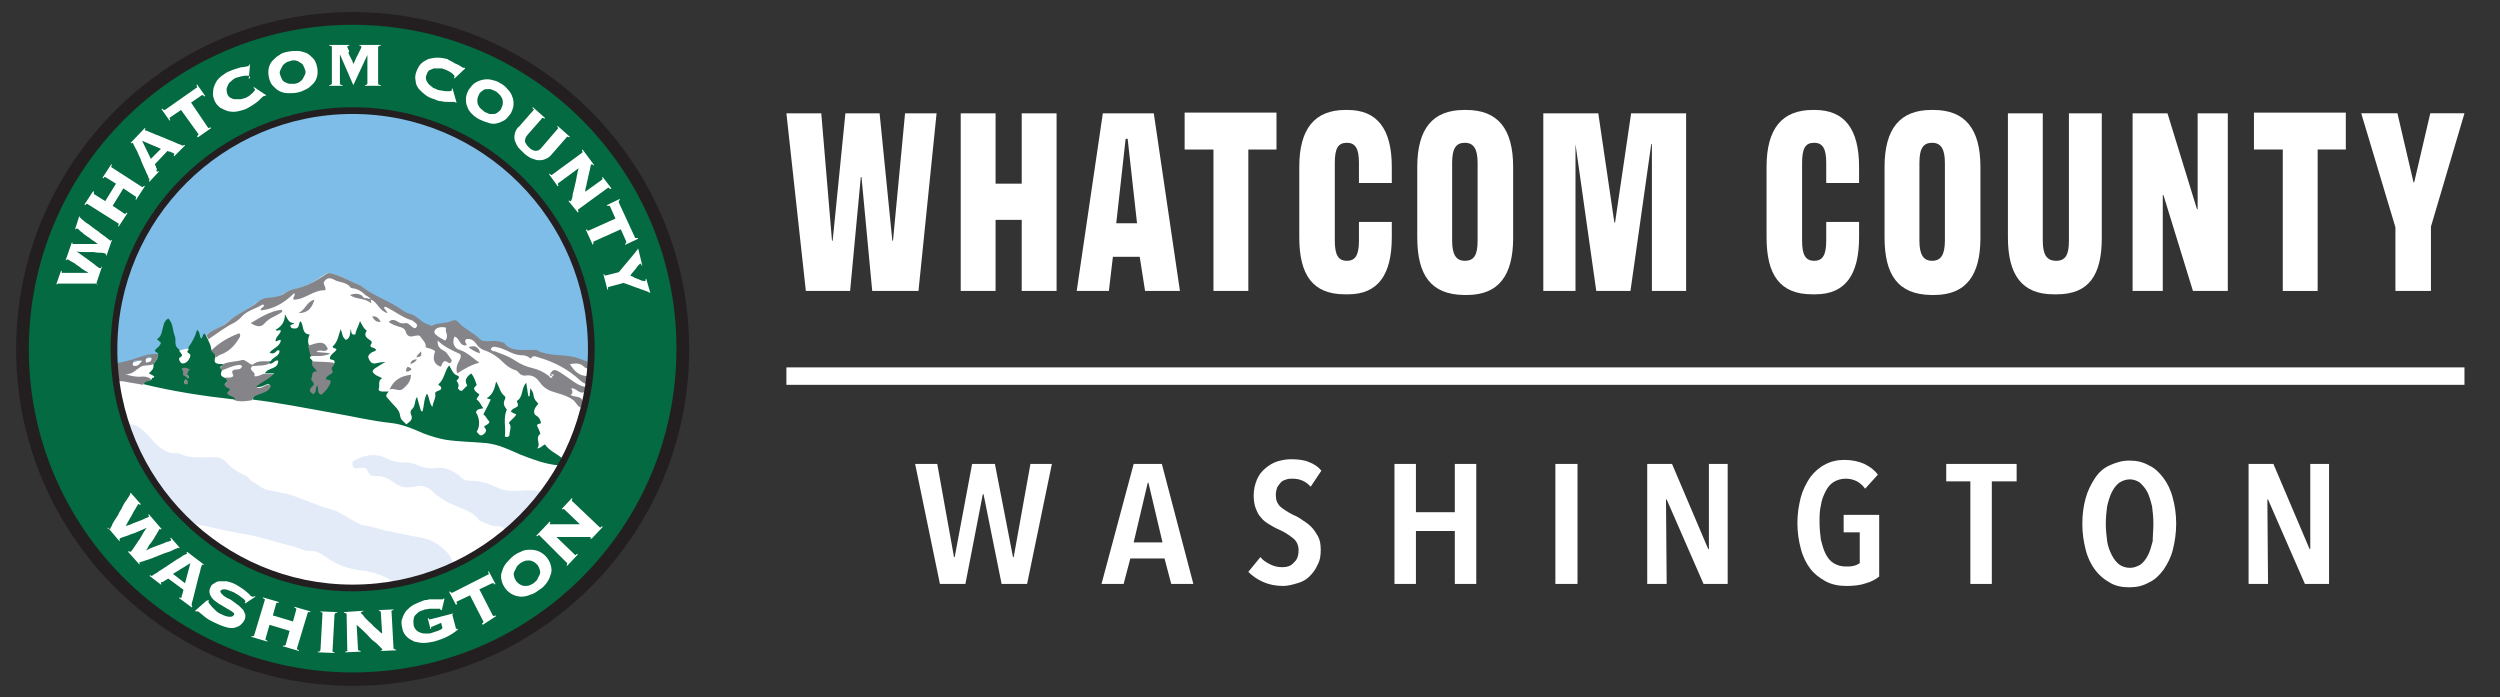 <?xml version="1.0" encoding="utf-8"?>
<!-- Generator: Adobe Illustrator 28.0.0, SVG Export Plug-In . SVG Version: 6.00 Build 0)  -->
<svg version="1.1" id="Layer_1" xmlns="http://www.w3.org/2000/svg" xmlns:xlink="http://www.w3.org/1999/xlink" x="0px" y="0px"
	 viewBox="0 0 372.9 104" style="enable-background:new 0 0 372.9 104;" xml:space="preserve">
<rect x="0" y="0" width="372.9" height="104" fill="#333333" stroke="none"/>
<style type="text/css">
	.st0{fill:none;}
	.st1{fill:#FFFFFF;}
	.st2{fill:#036A41;}
	.st3{fill:#231F20;}
	.st4{fill:#848489;}
	.st5{fill:#7DBDE8;}
	.st6{fill:#E2EBF7;}
</style>
<rect class="st0" width="372.9" height="104"/>
<g>
	<path class="st1" d="M153.2,87.1h-3.8l-2.7-13.4h-0.1L144,87.1h-3.8l-3.7-17.9h3.3l2.5,13.9h0.1l2.6-13.9h3.4l2.7,13.9h0.1
		l2.5-13.9h3.2L153.2,87.1z"/>
	<path class="st1" d="M174.7,87.1l-1-3.8h-5.1l-1,3.8h-3.3l4.8-17.9h4.2l4.7,17.9H174.7z M171.3,72h-0.1l-2.1,8.9h4.3L171.3,72z"/>
	<path class="st1" d="M195.5,72.6c-0.7-0.8-1.6-1.2-2.7-1.2c-0.3,0-0.6,0-0.9,0.1c-0.3,0.1-0.6,0.2-0.8,0.4
		c-0.2,0.2-0.4,0.5-0.6,0.8c-0.1,0.3-0.2,0.7-0.2,1.1c0,0.8,0.2,1.3,0.7,1.8c0.5,0.4,1.1,0.8,1.9,1.2c0.5,0.2,1,0.5,1.4,0.8
		c0.5,0.3,0.9,0.6,1.3,1c0.4,0.4,0.7,0.9,1,1.4c0.3,0.6,0.4,1.2,0.4,2c0,0.9-0.1,1.6-0.5,2.3c-0.3,0.7-0.7,1.2-1.2,1.7
		c-0.5,0.5-1.1,0.8-1.8,1c-0.7,0.2-1.4,0.4-2.1,0.4c-1.1,0-2.1-0.2-3-0.6c-0.9-0.4-1.6-0.9-2.2-1.5l1.8-2.2c0.4,0.5,0.9,0.8,1.5,1.1
		c0.6,0.3,1.2,0.4,1.8,0.4c0.7,0,1.3-0.2,1.7-0.7c0.5-0.4,0.7-1.1,0.7-1.8c0-0.8-0.3-1.4-0.8-1.8s-1.2-0.9-2.1-1.3
		c-0.5-0.2-1-0.5-1.5-0.8c-0.5-0.3-0.9-0.6-1.2-1c-0.4-0.4-0.6-0.9-0.8-1.4s-0.3-1.2-0.3-1.9c0-0.9,0.2-1.7,0.5-2.4
		c0.3-0.7,0.7-1.2,1.3-1.7c0.5-0.4,1.1-0.8,1.8-1c0.7-0.2,1.3-0.3,2-0.3c1,0,1.9,0.1,2.6,0.4c0.8,0.3,1.4,0.7,1.9,1.3L195.5,72.6z"
		/>
	<path class="st1" d="M217,87.1v-7.9h-5.8v7.9H208V69.2h3.2v7.2h5.8v-7.2h3.2v17.9H217z"/>
	<path class="st1" d="M232,87.1V69.2h3.3v17.9H232z"/>
	<path class="st1" d="M254.1,87.1l-5.5-12.6h-0.1l0.1,12.6h-2.9V69.2h3.7l5.4,12.7h0.1l0-12.7h2.8v17.9H254.1z"/>
	<path class="st1" d="M278.3,87c-0.8,0.3-1.8,0.4-2.9,0.4c-1.1,0-2.2-0.2-3.1-0.7s-1.7-1.1-2.3-1.9c-0.6-0.8-1.1-1.8-1.4-3
		c-0.3-1.1-0.5-2.4-0.5-3.8c0-1.4,0.2-2.6,0.5-3.8c0.3-1.1,0.8-2.1,1.4-3c0.6-0.8,1.4-1.5,2.2-1.9c0.9-0.5,1.9-0.7,2.9-0.7
		c1.1,0,2.1,0.2,3,0.6c0.8,0.4,1.5,0.9,2,1.6l-1.9,2.1c-0.7-1-1.7-1.5-2.9-1.5c-0.7,0-1.3,0.2-1.8,0.5s-0.9,0.8-1.2,1.4
		s-0.6,1.3-0.7,2.1c-0.2,0.8-0.2,1.6-0.2,2.5c0,0.9,0.1,1.8,0.2,2.6c0.2,0.8,0.4,1.5,0.7,2.1c0.3,0.6,0.7,1.1,1.2,1.4
		c0.5,0.3,1.1,0.5,1.8,0.5c0.4,0,0.8,0,1.2-0.1c0.4-0.1,0.6-0.2,0.9-0.4v-4.6H275v-2.6h5.3V86C279.8,86.4,279.1,86.8,278.3,87z"/>
	<path class="st1" d="M297.1,71.8v15.3h-3.2V71.8h-3.6v-2.6h10.5v2.6H297.1z"/>
	<path class="st1" d="M324.6,78.1c0,1.4-0.2,2.7-0.5,3.9c-0.3,1.2-0.8,2.1-1.4,3c-0.6,0.8-1.3,1.5-2.2,1.9c-0.9,0.5-1.8,0.7-2.9,0.7
		c-1.1,0-2.1-0.2-2.9-0.7c-0.9-0.5-1.6-1.1-2.2-1.9c-0.6-0.8-1.1-1.8-1.4-3c-0.3-1.2-0.5-2.4-0.5-3.9s0.2-2.7,0.5-3.8
		c0.3-1.1,0.8-2.1,1.4-3s1.3-1.5,2.2-1.9c0.9-0.4,1.8-0.7,2.9-0.7c1.1,0,2,0.2,2.9,0.7c0.9,0.4,1.6,1.1,2.2,1.9
		c0.6,0.8,1.1,1.8,1.4,3C324.4,75.4,324.6,76.7,324.6,78.1z M321.2,78.1c0-0.9-0.1-1.8-0.2-2.6c-0.2-0.8-0.4-1.5-0.7-2.1
		c-0.3-0.6-0.7-1-1.1-1.4c-0.4-0.3-1-0.5-1.5-0.5c-0.6,0-1.1,0.2-1.6,0.5c-0.4,0.3-0.8,0.8-1.1,1.4c-0.3,0.6-0.5,1.3-0.7,2.1
		c-0.1,0.8-0.2,1.7-0.2,2.6c0,0.9,0.1,1.8,0.2,2.6c0.1,0.8,0.4,1.5,0.7,2.1c0.3,0.6,0.7,1.1,1.1,1.4c0.4,0.3,1,0.5,1.6,0.5
		s1.1-0.2,1.6-0.5c0.4-0.3,0.8-0.8,1.1-1.4c0.3-0.6,0.5-1.3,0.7-2.1C321.1,79.9,321.2,79,321.2,78.1z"/>
	<path class="st1" d="M343.8,87.1l-5.5-12.6h-0.1l0.1,12.6h-2.9V69.2h3.7l5.4,12.7h0.1l0-12.7h2.8v17.9H343.8z"/>
</g>
<g>
	<path class="st1" d="M117.3,16.9h5.2l1.6,19h0.1l1.9-19h5.1l1.9,19h0.1l1.8-19h4.7L137,43.4h-6.9l-1.6-17h-0.1l-1.6,17h-6.6
		L117.3,16.9z"/>
	<path class="st1" d="M157.6,16.9v26.5h-5.2V32.8h-3.9v10.6h-5.2V16.9h5.2v10.5h3.9V16.9H157.6z"/>
	<path class="st1" d="M170,38.3H166l-0.6,5.1h-4.8l3.9-26.5h7.6l3.9,26.5h-5.2L170,38.3z M167.9,20.7l-1.4,12.6h3.1l-1.4-12.6H167.9
		z"/>
	<path class="st1" d="M180.9,22.3h-4.2v-5.5h13.7v5.5h-4.2v21.1h-5.2V22.3z"/>
	<path class="st1" d="M193.8,35.4V24.9c0-5.7,2.3-8.5,6.9-8.5h0.3c4.4,0,6.6,2.8,6.6,8.5v2.4h-4.9v-3c0-2.1-0.5-3-1.8-3
		c-1.3,0-1.8,0.8-1.8,3v11.6c0,2.1,0.5,3,1.8,3c1.3,0,1.8-0.9,1.8-3v-2.8h4.9v2.3c0,5.5-2,8.5-6.5,8.5h-0.5
		C195.8,43.9,193.8,41,193.8,35.4z"/>
	<path class="st1" d="M211.4,35.4V24.9c0-5.7,2.3-8.5,7-8.5h0.3c4.7,0,7,2.8,7,8.5v10.6c0,5.5-2.1,8.5-6.9,8.5h-0.5
		C213.4,43.9,211.4,41,211.4,35.4z M220.4,35.9V24.3c0-2.1-0.6-3-1.9-3c-1.3,0-1.9,0.8-1.9,3v11.6c0,2.1,0.6,3,1.9,3
		C219.9,38.9,220.4,38,220.4,35.9z"/>
	<path class="st1" d="M230.2,16.9h8.2l2.4,16.3h0.1l2.4-16.3h8.2v26.5h-5.1l0-21.9h-0.1l-3.1,21.9h-5.1l-3.1-21.9H235l0,21.9h-4.8
		V16.9z"/>
	<path class="st1" d="M263.5,35.4V24.9c0-5.7,2.3-8.5,6.9-8.5h0.3c4.4,0,6.6,2.8,6.6,8.5v2.4h-4.9v-3c0-2.1-0.5-3-1.8-3
		c-1.3,0-1.8,0.8-1.8,3v11.6c0,2.1,0.5,3,1.8,3c1.3,0,1.8-0.9,1.8-3v-2.8h4.9v2.3c0,5.5-2,8.5-6.5,8.5h-0.5
		C265.5,43.9,263.5,41,263.5,35.4z"/>
	<path class="st1" d="M281.1,35.4V24.9c0-5.7,2.3-8.5,7-8.5h0.3c4.7,0,7,2.8,7,8.5v10.6c0,5.5-2.1,8.5-6.9,8.5h-0.5
		C283.1,43.9,281.1,41,281.1,35.4z M290.1,35.9V24.3c0-2.1-0.6-3-1.9-3c-1.3,0-1.9,0.8-1.9,3v11.6c0,2.1,0.6,3,1.9,3
		C289.5,38.9,290.1,38,290.1,35.9z"/>
	<path class="st1" d="M299.5,35.4V16.9h5.2v19c0,2.1,0.6,3,2,3c1.4,0,1.9-0.9,1.9-3v-19h4.9v18.6c0,5.5-1.9,8.4-6.7,8.4h-0.5
		C301.6,43.9,299.5,41,299.5,35.4z"/>
	<path class="st1" d="M318.1,16.9h5.2l4.4,14.3h0.1V16.9h4.5v26.5h-5.2l-4.4-14.3h-0.1v14.3h-4.5V16.9z"/>
	<path class="st1" d="M340.4,22.3h-4.2v-5.5h13.7v5.5h-4.2v21.1h-5.2V22.3z"/>
	<path class="st1" d="M362.6,33.8v9.6h-5.3v-9.5l-5.1-17h5.4l2.4,10.3h0.1l2.4-10.3h5.1L362.6,33.8z"/>
</g>
<rect x="117.3" y="54.8" class="st1" width="250.3" height="2.6"/>
<g>
	<g>
		<circle class="st2" cx="52.6" cy="52.1" r="48.8"/>
		<path class="st3" d="M52.6,3.7c26.7,0,48.3,21.6,48.3,48.3s-21.6,48.3-48.3,48.3S4.3,78.7,4.3,52.1S25.9,3.7,52.6,3.7 M52.6,1.8
			C24.9,1.8,2.4,24.4,2.4,52.1s22.5,50.2,50.2,50.2s50.2-22.5,50.2-50.2S80.3,1.8,52.6,1.8L52.6,1.8z"/>
	</g>
	<circle class="st1" cx="52.6" cy="52.1" r="35.9"/>
	<path class="st4" d="M40.6,53.8c-0.1,0.2-0.2,0.3-0.4,0.4c-0.7,0.4-1.6,0.3-2.5,0.4c-0.1-0.1-0.1-0.1-0.1-0.1
		C38.6,53.5,39.7,54.1,40.6,53.8z"/>
	<path class="st4" d="M35,59.7c-0.2-0.5-1-0.3-1.2-0.9c0-0.3,0.4-0.4,0.4-0.6c-0.2-0.4-0.8-0.2-0.8-0.8c0.5-0.3,0.7-0.7-0.1-1
		c0.5-0.2,1.1,0.1,1.5-0.3c0-0.3-0.3-0.5-0.1-0.8c0.4-0.4,1.2,0.1,1.4-0.7c-0.3-0.3-0.6-0.1-0.9-0.1c-0.8,0.2-1.5,0.5-2.2,0.8
		c-0.2,0-0.3-0.1-0.3-0.3c0.1-0.3,0.5-0.2,0.4-0.6c0.9-0.5,2-0.4,3-0.7c0.3-0.1,0.6,0.2,0.8,0.3c0.3,0.2,0.5,0.4,0.8,0.4
		c0.1,0.1,0.1,0.1,0.1,0.1c-1.1,0.7,0.6,1,0.1,1.6c0.7,0.2,1.2-0.5,1.8-0.3c0.4,0,0.8,0,1.4,0c-0.9,0.9-1.9,1.2-2.8,2
		c0.6,0.2,0.9-0.1,1.3-0.3c0.3-0.1,0.6-0.2,0.7,0.1c0.2,0.3-0.1,0.5-0.3,0.7c-0.4,0.3-0.8,0.4-1.3,0.6c-0.4,0.2-0.9,0.2-1.1,0.8
		C36.8,59.8,35.9,60,35,59.7z"/>
	<path class="st4" d="M28.4,55c-0.2,0.3-0.4,0.5-0.5,0.7c-0.1,0.3,0.6,0.5,0.1,0.8c-0.2-0.3-0.5-0.4-0.7-0.6
		c0.1-0.3-0.2-0.7-0.4-1.1C27.3,54.6,27.9,54.7,28.4,55z"/>
	<path class="st4" d="M28.1,57.4c-0.8,0.1-0.6-0.3-0.5-0.8C27.9,56.8,28.2,56.9,28.1,57.4z"/>
	<path class="st4" d="M50.1,54.2c0.1,0.5-0.2,0.5-0.4,0.9c-0.1,0.3,0.1,0.5,0,0.7c-0.4,0.3-0.8,0.1-0.9,0.8c0.8,0.2,1.1,0.3,0.7,1
		c-0.3,0.6-1.2,1.2-1.7,1.5c-0.6-0.3-0.3,0-0.6-0.5c-0.4,0.5,0,0.2-0.5,0.4c-0.7-0.6-1-0.8-0.3-1.5c0.1-0.4,0-0.5-0.1-0.9
		c0.3-0.4-0.8-1.4,0.2-1.3c-0.3-0.5-0.4-0.7,0-1.4C47.7,54,48.9,53.9,50.1,54.2z"/>
	<path class="st5" d="M16.9,54.7c-0.2-3.8,0.3-7.5,1.1-11.2c0.8-3.3,2.2-6.3,3.9-9.2c1-1.8,2.3-3.5,3.6-5c0.9-1,1.7-2.1,2.7-2.9
		c1.7-1.5,3.4-3,5.3-4.2c2.6-1.5,5.2-3.1,8.2-3.9c6.6-1.9,13.3-2.2,20-0.5c4.9,1.3,9.2,3.5,13.2,6.6c1.4,1.1,2.8,2.3,4,3.6
		c2.2,2.5,4.1,5.2,5.6,8.2c0.9,1.7,1.7,3.4,2.2,5.2c1,3.8,1.9,7.7,1.7,11.7c0,0.4-0.1,0.8-0.1,1.2c-0.8-0.2-1.5-0.6-2.3-0.8
		c-1.9-0.5-3.9-0.1-5.7-1c-0.2-0.1-0.4-0.1-0.6-0.1c-0.8,0-1.5,0-2.3,0c-0.7,0-1.4-0.1-1.9-0.7c-0.4-0.5-0.9-0.5-1.3-0.6
		c-0.5-0.1-1,0-1.5,0c-0.4,0-0.8,0-1.1-0.3c-1.1-0.9-2.3-1.3-3.3-2.3c-0.4-0.4-0.7-0.6-1.1-0.5c-0.9,0.4-2,0.2-2.9,0.7
		c-0.2,0.1-0.4-0.1-0.5-0.2c-0.7-0.2-1.2-0.8-1.9-1.2c-0.6-0.4-1.3-0.4-1.8-0.8c-2-1.5-4.4-2.3-6.3-3.8c0,0-0.1,0-0.1-0.1
		c-1.4-0.6-2.8-1.4-4.3-1.8c-0.4-0.1-0.6-0.1-0.9,0.1c-1.4,1-2.9,1.9-4.7,2.3c-0.6,0.2-1.1,0.3-1.5,0.6c-0.8,0.6-1.5,0.8-2.3,0.8
		c-0.7,0.1-1.3,0.2-1.8,0.6c-1.4,1.2-3.2,1.9-4.6,3.1c-0.9,0.8-2.3,1-3.1,2c-0.1,0-0.1-0.1-0.2,0C30,50.9,30,51,29.7,51.2
		c-0.2-0.4,0.1-0.7-0.4-1.1c-0.3,1-0.9,1.7-1.5,2.5c-0.5-0.1-0.9,0.2-1.4,0.2c-0.8-0.5-0.4-1.3-0.6-1.9c-0.4-0.9-0.2-2.1-1-2.8
		c-1.3,0.7,0.5,2.3-0.7,3c0.3,0.2-0.3,0.5-0.1,0.6c-0.1,0.6,0,0.7-0.2,1.1c0.1,0.3-0.5,0.3-0.4,0.6c-1.5-0.2-2.8,0.5-4.2,0.9
		C18.5,54.4,17.7,54.7,16.9,54.7z"/>
	<path class="st6" d="M19.1,63.3c1-0.1,1.7,0.4,2.3,1c0.9,0.7,1.5,1.7,2.4,2.4c0.7,0.5,1.3,0.9,2.2,0.9c0.8-0.1,1.4,0.4,2.1,0.5
		c1.3,0.2,2.6,0.1,3.9,0.1c0.7,0,1.3,0.3,1.7,0.7c0.8,0.9,1.8,1.6,2.9,2c0.5,0.2,0.7,0.8,1,0.9c0.8,0.4,1.4,1.1,2.4,1.3
		c0.7,0.1,1.3,0.3,2,0.4c1.4,0.2,2.6,0.8,4,1.3c1,0.4,2,0.8,3.1,1.1c1.3,0.3,2.3,1,3.3,1.6c0.7,0.4,1.3,0.8,2.1,0.9
		c1,0.1,1.9,0.5,2.8,0.7c1.9,0.4,3.8,0.8,5.6,1.1c1.5,0.3,2.8,1.1,3.8,2.2c0.4,0.4,0.7,1,0.9,1.7c-0.9,0.7-1.9,0.9-2.9,1.3
		c-1.9,0.8-3.9,1.1-5.8,1.5c-1.5-1-3.1-1.6-4.9-1.8c-2-0.2-3.9-0.9-5.5-2.1c-0.6-0.4-1.3-0.8-1.9-0.8c-1,0.1-1.9-0.4-2.8-0.7
		c-2.4-0.5-4.7-1.4-7.1-1.8c-2.6-0.4-5.2-1.1-7.9-1.6c-1.1-0.9-2-2-2.9-3.1c-1.1-1.3-2.2-2.6-3.1-4.1C21.3,68.5,19.8,66.1,19.1,63.3
		z"/>
	<path class="st2" d="M49.9,54c0-0.5-0.5-0.2-0.7-0.5c0-0.7,0.8-0.9,1-1.4c-0.2-0.2-0.5-0.1-0.6-0.4c0.8-0.7,0.9-1.7,1.2-2.6
		c0.3,0.6,0.2,1.2,0.8,1.6c0.7-0.3,0.6-1,0.7-1.6c0.2,0.3-0.1,0.9,0.7,0.8c0.1-0.7,0.5-1.3,0.7-2c0.3,0.5,0.5,1.1,1,1.4
		c-0.6,1,0.3,1.2,0.7,1.6c0.2,0.4-0.3,0.5-0.1,0.8c0.1,0.2,0.6,0.1,0.8,0.5c-0.2,0.3-0.5,0.2-0.7,0.4c-0.3,0.2-0.6,0.5-0.4,0.9
		c0.2,0.4,0.4,0.8,1,0.7c0.5-0.1,1-0.2,1.5-0.2c-0.6,0.3-1,0.6-1.5,0.9c-0.6,0.4-0.5,0.6,0,1c0.3,0.2,0.6,0.3,1,0.5
		c-0.7,0.4-0.3,1.1-0.5,1.6c-0.1,0.3,0.3,0.4,0.5,0.4s0.6,0,1,0c-0.7,0.7-0.3,0.8,0.1,1.3c0.6,0.8,1.5,1.3,1.6,2.4
		c0.1,0.6,0.6,0.8,0.9,1.2c0.5-0.4,1.1-0.7,0.7-1.5c-0.1-0.2-0.1-0.6,0.2-0.8c0.5-0.5,0.3-1.2,0.7-1.8c0.2,0.8,0.4,1.4,0.6,2.1
		c0.1,0,0.2,0.1,0.2,0.1c0.3-0.9,0.2-1.9,0.7-2.7c0.4,0.7,0.3,1.4,0.8,2c0.1-0.8,0.6-1.4,0.4-2.1c0.3-0.4,0.8-0.3,0.9-0.6
		c0.1-0.5-0.4-0.4-0.4-0.7c0.9-0.7,0.9-2,1.6-2.8c0.7,1.3,0.7,1.3,1.4,1.6c0.2,0.3-0.2,0.5-0.3,0.7c0.3,0.4,0.4,0.7,0.2,1.1
		c0.2,0.3,0.3,0.4,0.6,0.4c0.3-0.3,0.5-0.5,0.8-0.8c-0.5-0.8-0.1-1.3,0.6-1.8c0.4,0.5,0.6,1.1,0.8,1.7c-0.1,0.2-0.3,0.3-0.4,0.5
		c0.1,0.5,0.5,0.7,0.8,0.9c-0.1,0.4-0.4,0.5-0.4,0.8c0.5,0.3,0.6,0.8,1,1.3C71.6,61,71.1,61,71,61.5c0.6,1,0.6,2.1,0.1,2.9
		c0.3,0.3,0.5,0.8,1,0.4c0.4-0.3,0.6-0.7,0.1-1.1c0.2-0.4,0.7-0.3,0.8-0.8c-0.3-0.3-0.5-0.8-0.9-1.1c0.4-0.8,0.8-1.5,1.1-2.2
		c-0.2-0.1-0.4-0.1-0.6-0.2c1-0.6,1.2-1.6,1.4-2.5c0.5,0.8,0.6,1.7,1.3,2.2c0.1,0.1,0.1,0.4,0,0.5c-0.3,0.6-0.1,1,0.3,1.5
		c-0.6,1.3-0.1,2.7-0.3,4c0.4,0.2,0.7,0,0.7-0.3c0-0.6,0.4-1.2-0.1-1.7c0.3-0.5,0.9-0.8,1.1-1.3c-0.3-0.1-0.5-0.2-0.8-0.4
		c0.2-0.5,0.7-0.5,1-0.8c0.2-0.3-0.1-0.5-0.1-0.8c1-0.6,0.6-1.9,1.4-2.7c0.1,0.7,0.2,1.4,0.3,2c0.1,0,0.2,0,0.2,0
		c0-0.4,0.1-0.8,0.1-1.2c0.3,0.4,0.5,0.8,0.5,1.2c0.1,0.5,0.4,0.8,0.7,1.1c-0.2,0.3-0.4,0.5-0.5,0.7c-0.2,0.4-0.2,0.9,0.2,1.1
		c0.5,0.3,0.6,0.7,0.7,1.1c-0.2,0.2-0.5,0-0.6,0.4c0.2,0.4,0.4,0.8,0.5,1.2c-0.9,0.7,0.2,1.5-0.5,2.2c0.7-0.1,0.8-0.5,1.2-0.6
		c0.6,0.9,1.6,1.3,2.5,2c-0.1,0.4-0.2,0.8-0.6,1.1c-2-0.2-3.8-0.9-5.6-1.6c-1.6-0.7-3.2-1.5-5-1.7c-2-0.2-4.1-0.2-6.1-0.5
		c-1.1-0.2-2.1-0.5-3.2-0.9c-1.6-0.7-3.2-1.4-4.9-1.6c-2.9-0.3-5.8-1-8.7-1.5c-4-0.7-7.9-1.5-12-2c0.1-0.6,0.6-0.6,1-0.8
		c0.5-0.2,0.9-0.3,1.3-0.6c0.2-0.2,0.4-0.4,0.3-0.7c-0.2-0.3-0.4-0.2-0.7-0.1c-0.4,0.2-0.8,0.4-1.4,0.3c0.9-0.8,1.9-1.1,2.7-2
		c-0.6,0-1,0-1.4,0c0.3-0.5,0.7-0.6,1.2-0.8s0.8-0.5,0.8-1.1c-0.6-0.2-0.9,0.8-1.4,0.3c0.2-0.1,0.3-0.2,0.4-0.4
		c0.4-0.5,1.2-0.6,1.2-1.4c-0.4-0.2-0.5,0.2-0.7,0.3s-0.4,0.2-0.8,0c0.6-0.7,1.5-0.9,1.7-1.8c-0.3-0.3-0.5,0.2-0.8,0.1
		c0-0.7,0.7-1,0.8-1.6c-0.3-0.2-0.5,0.2-0.8-0.1c0.9-0.5,1.4-1.2,1.4-2.3c0.4,0.6,0.5,1.3,1.4,1.3c-0.2,0.3-0.5,0.1-0.6,0.4
		c0.1,0.4,0.4,0.4,0.7,0.4c0.7,0,0.5-0.7,0.8-1.1c0.6,0.6,0.1,1.9,1.4,2c-0.3,0.5-0.3,1.3-0.1,1.6c0.3,0.5,0.3,1,0.5,1.5l0,0
		c-0.1,0-0.2,0.1-0.2,0.1c-0.5,0.4,0.3,0.5,0.2,0.8c-0.3,0.7,0.4,1,0.7,1.5c-1-0.1-0.6,0.8-0.9,1.1c0.1,0.4,0.5,0.6,0.4,0.9
		c-0.7,0.7-0.8,0.9-0.1,1.4c0.6-0.3,0.3-0.9,0.6-1.3c0.3,0.5-0.1,1.1,0.6,1.4c0.5-0.4,0.9-0.8,1.2-1.4c0.4-0.7,0.3-0.8-0.5-0.9
		c0.1-0.6,0.7-0.7,1-1c0.1-0.3-0.2-0.5-0.1-0.7C49.5,54.6,50,54.5,49.9,54z"/>
	<path class="st4" d="M54.6,44.1c-0.6-0.6-1.2-1-2-1.1c-0.1,0-0.3-0.1-0.3-0.1c-0.6-0.9-1.7-0.7-2.5-1.2c-0.6-0.3-1.1-0.3-1.5,0.4
		c-0.1,0.4,0.4,0.7,0.2,1.2c-1.7-0.1-3,1.4-4.7,1.4c-0.2-0.4,0.3-0.5,0.1-1c-1.4,1.4-3,2.4-5,2.6c-0.1-0.2,0.1-0.3,0.2-0.4
		c0.1-0.1,0.3-0.2,0.3-0.4c-0.1,0-0.2-0.1-0.2-0.1c-1.1,0.7-2.4,0.9-3.3,2c-0.3,0.3-0.6,0.5-0.9,0.7c-1.4,0.7-2.6,1.6-3.9,2.5
		c-0.1-0.2-0.2-0.4-0.3-0.6c0.9-0.9,2.2-1.1,3.1-1.9c1.4-1.3,3.2-1.9,4.6-3.1c0.5-0.4,1.1-0.6,1.8-0.6c0.8-0.1,1.6-0.2,2.2-0.7
		c0.5-0.3,1-0.5,1.5-0.6c1.7-0.4,3.2-1.2,4.6-2.2c0.3-0.2,0.6-0.2,0.9-0.1c1.5,0.4,2.8,1.2,4.3,1.8c0,0,0.1,0,0.1,0.1
		c1.9,1.5,4.3,2.2,6.3,3.7c0.6,0.4,1.2,0.4,1.8,0.8c0.6,0.4,1.1,1,1.9,1.2c0.2,0.1,0.3,0.2,0.5,0.2c0.9-0.5,1.9-0.3,2.9-0.7
		c0.4-0.2,0.8-0.2,1.1,0.2c0.9,1,2.2,1.5,3.2,2.5c0.3,0.3,0.7,0.3,1.1,0.3c0.5,0,1-0.1,1.5,0s1,0.1,1.3,0.6c0.5,0.5,1.2,0.6,1.9,0.7
		c0.8,0,1.5,0,2.2,0c0.2,0,0.5-0.1,0.6,0.1c1.8,0.9,3.8,0.5,5.6,1c0.8,0.2,1.5,0.6,2.3,0.8c0,0.3,0,0.6-0.2,0.9
		c-0.3,0-0.6-0.1-0.8-0.3c-0.6-0.6-1.2-0.5-2.1-0.4c0.7,1.1,1.4,1.8,2.7,1.8c0.1,0.5,0,0.9-0.1,1.3c-0.3-0.2-0.7-0.3-1-0.6
		c-1.8-1.7-3.9-2.8-6.3-3.5c-0.4-0.1-0.8-0.4-1.1,0.2c-0.4-0.3-0.8-0.5-1.2-0.5c-0.9,0-1.6-0.3-2.4-0.7c-0.5-0.2-0.9-0.4-1.4-0.5
		c-0.4-0.1-0.8-0.2-1,0.3c0.2,0.3,0.4,0.3,0.6,0.3c1,0.4,2,0.7,2.9,1.3c0.9,0.6,1.8,1,2.7,1.2c0.9,0.2,1.7,0.6,2.5,1.2
		c0.2,0.3,0.2,0.3,0.5,0.2C82.4,56,82.2,56.1,82,56c0.3-0.8,0.6-1,1.3-0.6c0.7,0.4,1.2,0.8,1.8,1.2c0.7,0.5,1.4,1,2.2,1.1
		c0,0.3,0,0.6-0.2,0.8c-0.7,0.3-1.1-0.6-1.9-0.6c0.2,0.4,0.3,0.8-0.1,1c0.6,0.4,1.3,0.1,1.7,0.7c0.1,0.4-0.1,0.8-0.2,1.2
		c-0.6-0.3-0.7-0.9-1.2-1.2c-1-0.7-2.2-0.9-3.3-1.3c-0.7-0.3-1.2-0.7-1.6-1.3c-0.5-0.7-1.1-1.1-2-1c-0.5,0.1-0.9-0.1-1.2-0.5
		c-0.2-0.2-0.3-0.3-0.5-0.3c-0.8-0.3-1.3-0.7-1.9-1.3c-0.8-0.8-1.8-1.4-2.8-1.7c-0.4-0.2-0.7-0.4-0.9-0.7c-0.4-0.6-0.9-1.1-1.7-0.9
		c-0.3,0.4,0.1,0.6,0.1,0.9c-1.1,0.2-1-1.1-1.8-1.3c-0.4,0.8-0.1,1.8,0.8,2c1.2,0.4,2,1.3,2.9,1.9c-1.2,0.3-2.2,0.9-3.3,1.6
		c-0.3-0.9,0.1-1.5,0.4-2.1c0.2-0.4,0.2-0.8-0.2-0.9c-1.1-0.5-2.2-1-3.1-1.9c-0.1,0.7,0.2,1.1,0.7,1.4c0.7,0.3,0.9,0.9,1.3,1.4
		c0.1,0.1,0.1,0.3,0,0.4c-0.1,0.2-0.3,0.2-0.4,0.1c-0.2-0.1-0.4-0.3-0.6-0.2c-0.4,0.1-0.3,0.6-0.6,0.8c-1.2-0.5-1.1-1.4-0.8-2.3
		c-0.4-0.4-0.9-0.4-1.4-0.6c0.1-0.7-0.5-1.1-0.8-1.6c-0.2-0.3-0.6-0.1-0.9-0.1c-0.6,0.2-1.1,0.1-1.3-0.7c-0.2-0.5-0.7-0.6-1.1-0.7
		c-0.5-0.2-1-0.3-1.4-0.7c0.4-0.4,0.8-0.3,1.2-0.1c0.4,0.3,0.8,0.4,1.2,0.3c0.5-0.1,0.7,0.3,1,0.5c0.3,0.2,0.5,0.4,0.7,0.1
		c0.3-0.3,0-0.5-0.2-0.7c-0.1-0.1-0.3-0.2-0.4-0.3c-1.4-0.4-2.5-1.3-3.7-1.9c-0.2-0.1-0.3-0.2-0.5-0.1c0,0.4,0.4,0.5,0.5,0.9
		c-1.2-0.3-1.5-1.6-2.4-2c-0.3,0.2,0.2,0.4-0.1,0.5c-0.9-0.8-2.2-0.5-3.1-1.2c0.6-0.2,1.2-0.3,1.8,0.1c0.2,0.3,0.4,0.5,0.8,0.3
		C55,44.3,54.8,44.2,54.6,44.1z M66.5,48.9c-0.5-0.1-0.8-0.1-1.2,0.1c-0.4,0.2-0.7,0.6-0.3,0.9c0.4,0.4,0.9,0.6,1.4,0.9
		C67,50.1,66.3,49.5,66.5,48.9z"/>
	<path class="st6" d="M75.3,79.1c-0.2-0.6-0.7-0.6-1.1-0.6c-1,0-1.7-0.5-2.6-0.8c0,0-0.1,0-0.1-0.1c-1.3-1.7-3.5-1.9-5.1-2.9
		c-0.6-0.4-1.3-0.8-1.8-1.3c-0.9-1-1.9-1-2.9-0.8c-1.1,0.2-2,0.1-2.9-0.6c-0.8-0.6-1.6-1-2.6-1c-0.6,0.1-1.2-0.2-1.4-0.8
		s-0.7-0.4-1.2-0.4c-0.5,0.1-0.8,0.2-1-0.4c-0.2-0.5,0.2-0.7,0.6-0.9c1.5-0.7,3-0.9,4.5-0.1c0.8,0.4,1.6,0.6,2.4,0.6
		c0.8-0.1,1.5,0.1,2.2,0.4c0.9,0.4,1.8,0.5,2.7,0.4c1.5-0.2,2.8,0.5,3.9,1.5c0.3,0.3,0.7,0.4,1.1,0.4c1.4,0,2.6,0.3,3.9,0.9
		c1.1,0.6,2.3,0.7,3.6,0.6c1.2-0.1,2.4-0.1,3.6,0.1c0.1,0.2-0.1,0.3-0.3,0.5c-1.3,1.5-2.5,3.2-4,4.5C76.2,78.4,75.8,78.7,75.3,79.1z
		"/>
	<path class="st4" d="M21.3,57.4c-0.9-0.2-1.9-0.3-2.8-0.5c-0.3-0.1-0.7,0-1,0c-0.2-0.9-0.3-1.8-0.3-2.7c0.8-0.1,1.5-0.3,2.3-0.5
		c1.3-0.4,2.6-1,4.1-0.9c0,0.6-0.4,1.1-0.7,1.5c-0.6,0.3-1.4,0.1-1.9,0.4c-0.8,0.5-1.3,1.2-2.3,1.1c0.8,0.3,1.5,0.4,2.2,0.4
		c0.6-0.1,1.1,0,1.6,0.3C22.4,57.1,21.6,56.8,21.3,57.4z M21.2,53.8c-1.3-0.1-1.4-0.1-1.4,0.7C20.5,54.8,20.8,54.3,21.2,53.8z
		 M21.8,54.1c0.4-0.1,0.8-0.1,0.8-0.6c0-0.3-0.3-0.3-0.5-0.3C21.8,53.4,21.6,53.7,21.8,54.1z"/>
	<path class="st6" d="M19,63.2c0.1,0.1,0.1,0.2,0.1,0.2C19,63.3,18.9,63.3,19,63.2z"/>
	<path class="st5" d="M13.1,40.8c-0.1,0-0.1,0.1-0.2,0.1c-0.1,0-0.1-0.1,0-0.1C13,40.8,13,40.8,13.1,40.8z"/>
	<path class="st2" d="M22.9,54.3c0.4-0.5,0.7-0.9,0.7-1.5c-0.1-0.3-0.4-0.2-0.5-0.5c0.2-0.4,0.8-0.6,0.9-1.2
		c-0.2-0.1-0.3-0.3-0.6-0.5c1.2-0.7,0.5-2.4,1.7-3.1c0.8,0.8,0.6,1.8,1,2.7c0.2,0.6-0.2,1.4,0.6,1.9c0.3,0.5,0.9,0.9,0,1.3
		c0.2,0.4,0.3,0.7,0.7,0.6c0.6-0.2,0.9-0.6,1-1.1c-0.2-0.2-0.4-0.3-0.5-0.4c-0.1-0.3,0.3-0.4,0.2-0.7c0.6-0.8,1-1.6,1.3-2.6
		c0.5,0.4,0.3,0.9,0.6,1.3c0.3-0.2,0.2-0.5,0.4-0.7c0.2-0.1,0.2,0.2,0.3,0.2c0.1,0.2,0.2,0.4,0.3,0.6c0.2,0.5,0.5,1,0.5,1.5
		c0.2,0.4,0.8,0.5,0.6,1.1c-0.2,0.9-0.1,1.1,1.1,1.1c0.1,0.3-0.4,0.3-0.4,0.6c0.1,0.2,0.2,0.2,0.3,0.3c-0.1,0.4-0.4,0.8,0.3,1.1
		c0.7,0.4,0.5,0.7,0.1,1c0,0.6,0.7,0.5,0.8,0.8c-0.1,0.3-0.4,0.4-0.4,0.6c0.3,0.5,1,0.3,1.2,0.9c-4.6-0.5-9.2-1.2-13.7-2.3
		c0.3-0.6,1.1-0.3,1.3-0.9c0.1-0.1,0.3,0,0.3-0.3c-0.3-0.1-0.5-0.3-0.8-0.4C22.9,55,22.9,55,22.9,54.3z M28.3,55.1
		c-0.4-0.2-0.8-0.4-1.2-0.1c0.2,0.3,0.3,0.6,0.2,0.9c0.3,0.2,0.6,0.3,0.7,0.6c0.5-0.4-0.2-0.5-0.1-0.8C28,55.5,28.1,55.3,28.3,55.1z
		 M28,57.3c0.1-0.4-0.1-0.6-0.4-0.7C27.5,57,27.3,57.4,28,57.3z"/>
	<path class="st1" d="M28.1,52c0.1,0.3-0.3,0.4-0.2,0.7c0.2,0.1,0.3,0.3,0.5,0.4c-0.2,0.6-0.5,1-1,1.1c-0.4,0.1-0.6-0.3-0.7-0.6
		c0.9-0.4,0.3-0.9,0-1.3C27.2,52.2,27.6,52,28.1,52z"/>
	<path class="st4" d="M32.1,53.4c0.2-0.6-0.4-0.7-0.6-1.1c1.2-1.2,2.6-2,4.2-2.6c0.3,0.4,0,0.7-0.2,1c-0.6,1-1.5,1.8-2.6,2.2
		C32.6,53,32.4,53.2,32.1,53.4z"/>
	<path class="st4" d="M46.4,53.1c-0.3-0.5-0.2-1-0.5-1.5c1.8-0.6,2.4-0.8,3,0.4c-0.4,0.8-1.1-0.1-1.7,0.5c0.8,0.1,1.5,0.1,2.1,0.2
		C48.4,53.2,47.4,53.1,46.4,53.1z"/>
	<path class="st4" d="M58.1,58.1c0.7-1.5,1.7-2,3.2-2.2c0,1-0.6,1.6-1.2,2.1C59.5,58.5,58.8,57.8,58.1,58.1z"/>
	<path class="st4" d="M37.4,48.2c1.5-0.9,2.9-1.8,4.6-2c0.1,0.1,0.1,0.2,0.1,0.3c-0.4,0.3-0.8,0.5-1.2,0.7c-0.6,0.3-1.1,0.6-1.5,1.1
		C38.9,48.8,38.4,48.8,37.4,48.2z"/>
	<path class="st4" d="M46.9,44.7c-0.4,1.4-1.1,2-2.4,2C45.6,46.2,45.7,45,46.9,44.7z"/>
	<path class="st4" d="M71.6,52.7c-0.7-0.2-1.2-0.5-1.7-0.9C70.8,51.4,71.5,51.8,71.6,52.7z"/>
	<path class="st4" d="M56.8,48c-0.7,0.1-1-0.3-1.3-0.8C56.3,47.1,56.5,47.6,56.8,48z"/>
	<path class="st4" d="M60.8,54.7c0.3,0.1,0.5,0.2,0.6,0.4c-0.3,0.2-0.5,0.4-0.8,0.3C60.5,55.2,60.6,55,60.8,54.7z"/>
	<path class="st4" d="M62.1,53.3c0.2-0.5,0.5-0.6,0.7-0.9C62.9,53.1,62.9,53.2,62.1,53.3z"/>
	<path class="st4" d="M62.2,53.6c-0.3,0.5-0.7,0.6-1,0.7C61.3,53.9,61.5,53.6,62.2,53.6z"/>
	<path class="st4" d="M46.3,53.2c0.1-0.1,0.1-0.2,0.2-0.1C46.4,53.2,46.3,53.2,46.3,53.2z"/>
	<path class="st1" d="M66.5,48.9c-0.2,0.6,0.5,1.2-0.1,1.8c-0.5-0.3-1-0.5-1.4-0.9c-0.4-0.4-0.1-0.7,0.3-0.9
		C65.7,48.8,66.1,48.8,66.5,48.9z"/>
	<path class="st1" d="M54.6,44.1c0.2,0.1,0.5,0.3,0.7,0.4c-0.5,0.2-0.6-0.1-0.8-0.3C54.5,44.1,54.5,44.1,54.6,44.1z"/>
	<path class="st1" d="M82.2,55.8c0.2,0.1,0.4-0.1,0.4,0.2C82.3,56.1,82.3,56.1,82.2,55.8C82.1,55.9,82.2,55.8,82.2,55.8z"/>
	<g>
		<path class="st1" d="M14.5,42.6c0-0.1,0-0.1,0-0.2c0-0.1,0-0.1-0.1-0.1c0,0-0.1,0-0.3,0c-0.2,0-0.4,0-0.6,0c-0.3,0-0.6,0-0.9,0
			c-0.3,0-0.7,0-1,0c-0.4,0-0.7,0-1,0c-0.3,0-0.7,0-0.9,0c-0.3,0-0.5,0-0.7,0c-0.2,0-0.3,0-0.3,0c-0.1,0-0.1,0-0.2,0.1l-0.1,0l0.7-2
			l0.1,0c0,0.1,0,0.1,0,0.2c0,0.1,0,0.1,0.1,0.1c0,0,0.1,0,0.3,0c0.1,0,0.3,0,0.6,0c0.2,0,0.5,0,0.8,0c0.3,0,0.5,0,0.8,0
			c0.3,0,0.5,0,0.8,0c0.2,0,0.4,0,0.6,0l0,0c-0.1-0.1-0.3-0.2-0.5-0.3c-0.2-0.1-0.4-0.3-0.6-0.4c-0.2-0.2-0.4-0.3-0.7-0.5
			c-0.2-0.2-0.4-0.3-0.6-0.4c-0.2-0.1-0.3-0.2-0.5-0.3c-0.1-0.1-0.2-0.1-0.2-0.1c-0.1,0-0.1,0-0.1,0c0,0-0.1,0.1-0.1,0.1l-0.1,0
			l0.9-2.6l0.1,0c0,0.1,0,0.1,0,0.1c0,0,0,0.1,0.1,0.1c0,0,0.1,0,0.2,0c0.2,0,0.3,0,0.6,0c0.2,0,0.5,0,0.8,0c0.3,0,0.6,0,0.8,0
			c0.3,0,0.5,0,0.8,0c0.2,0,0.4,0,0.5,0l0,0c-0.1-0.1-0.2-0.1-0.4-0.3c-0.2-0.1-0.4-0.3-0.6-0.4c-0.2-0.2-0.4-0.3-0.7-0.5
			c-0.2-0.2-0.5-0.3-0.6-0.5c-0.2-0.1-0.4-0.3-0.5-0.4c-0.1-0.1-0.2-0.2-0.2-0.2c-0.1,0-0.1,0-0.2,0c0,0-0.1,0.1-0.1,0.1l-0.1,0
			l0.6-1.9l0.1,0c0,0.1,0,0.1,0,0.1c0,0,0.1,0.1,0.1,0.1c0,0,0.1,0.1,0.2,0.2c0.1,0.1,0.3,0.2,0.5,0.4c0.2,0.2,0.5,0.3,0.7,0.5
			c0.3,0.2,0.5,0.4,0.8,0.6c0.3,0.2,0.6,0.4,0.8,0.6c0.3,0.2,0.5,0.4,0.7,0.5c0.2,0.2,0.4,0.3,0.5,0.4c0.1,0.1,0.2,0.1,0.2,0.2
			c0.1,0,0.1,0,0.1,0c0,0,0.1-0.1,0.1-0.1l0.1,0l-0.8,2.3l-0.1,0c0-0.2,0-0.2-0.1-0.3c-0.1,0-0.3-0.1-0.6-0.1c-0.3,0-0.7,0-1.1-0.1
			c-0.4,0-0.8,0-1.3,0c-0.5,0-0.9,0-1.3-0.1l0,0c0.3,0.2,0.6,0.4,1,0.7c0.4,0.3,0.7,0.5,1.1,0.8c0.4,0.3,0.7,0.5,0.9,0.7
			c0.3,0.2,0.4,0.3,0.5,0.3c0.1,0,0.2,0,0.2-0.2l0.1,0l-0.8,2.4L14.5,42.6z"/>
		<path class="st1" d="M21.2,27.9c0,0,0.1,0,0.1,0c0,0,0.1-0.1,0.2-0.2l0.1,0.1l-1.3,2l-0.1-0.1c0.1-0.1,0.1-0.2,0.1-0.3
			c0,0,0-0.1-0.1-0.1l-1.8-1.2l-1.6,2.6l1.8,1.2c0,0,0.1,0,0.1,0c0,0,0.1-0.1,0.2-0.2l0.1,0.1l-1.3,2l-0.1-0.1
			c0.1-0.1,0.1-0.2,0.1-0.3c0,0,0-0.1-0.1-0.1l-4.6-2.9c0,0-0.1,0-0.1,0c0,0-0.1,0.1-0.2,0.2l-0.1-0.1l1.3-2l0.1,0.1
			C14,28.8,14,28.9,14,28.9c0,0,0,0.1,0.1,0.1l1.6,1l1.6-2.6l-1.6-1c0,0-0.1,0-0.1,0s-0.1,0.1-0.2,0.2l-0.1-0.1l1.3-2l0.1,0.1
			c-0.1,0.1-0.1,0.2-0.1,0.3c0,0,0,0.1,0.1,0.1L21.2,27.9z"/>
		<path class="st1" d="M23.4,25.6C23.4,25.6,23.5,25.6,23.4,25.6c0.1,0,0.2,0,0.2-0.1l0.1,0.1l-1.4,1.5L22.2,27
			c0-0.1,0.1-0.1,0.1-0.2c0-0.1,0-0.1-0.1-0.2c0,0-0.1-0.1-0.1-0.3c-0.1-0.2-0.2-0.4-0.3-0.6c-0.1-0.3-0.2-0.5-0.4-0.9
			c-0.1-0.3-0.3-0.6-0.4-1c-0.1-0.3-0.3-0.6-0.4-0.9c-0.1-0.3-0.3-0.6-0.4-0.8c-0.1-0.2-0.2-0.4-0.3-0.6c-0.1-0.2-0.1-0.2-0.1-0.2
			c0,0-0.1,0-0.1,0c0,0-0.1,0.1-0.1,0.1l-0.1-0.1l2.1-2.2l0.1,0.1c0,0.1-0.1,0.1-0.1,0.1c0,0,0,0.1,0,0.1c0,0,0.1,0.1,0.3,0.1
			c0.2,0.1,0.4,0.2,0.7,0.3c0.3,0.1,0.6,0.3,1,0.4c0.4,0.2,0.8,0.3,1.2,0.5c0.4,0.2,0.8,0.3,1.2,0.5c0.4,0.2,0.7,0.3,1,0.4
			c0.1,0.1,0.2,0.1,0.3,0.1c0.1,0,0.1,0,0.2-0.1l0.1,0.1l-1.6,1.6l-0.1-0.1c0.1-0.1,0.1-0.2,0.1-0.3c0,0-0.1,0-0.2-0.1
			c-0.1,0-0.2-0.1-0.3-0.1c-0.1-0.1-0.2-0.1-0.3-0.1c-0.1,0-0.2-0.1-0.2-0.1l-1.9,2c0.1,0.2,0.2,0.4,0.2,0.5
			c0.1,0.1,0.1,0.2,0.1,0.3C23.3,25.4,23.3,25.5,23.4,25.6C23.4,25.6,23.4,25.6,23.4,25.6z M24,22.2L21.2,21l1.3,2.7L24,22.2z"/>
		<path class="st1" d="M29.4,20.3c0.1-0.1,0.2-0.2,0.2-0.2c0,0,0-0.1,0-0.1L27,16.4l-1.6,1.1c-0.1,0-0.1,0.1-0.1,0.1
			c0,0.1,0,0.1,0.1,0.3L25.3,18l-1.2-1.7l0.1-0.1c0.1,0.1,0.2,0.2,0.2,0.2c0.1,0,0.1,0,0.2,0l4.7-3.3c0.1,0,0.1-0.1,0.1-0.1
			c0-0.1,0-0.1-0.1-0.3l0.1-0.1l1.2,1.7l-0.1,0.1c-0.1-0.1-0.2-0.2-0.2-0.2c-0.1,0-0.1,0-0.2,0l-1.6,1.1L31,19c0,0,0.1,0.1,0.1,0.1
			c0,0,0.1,0,0.3-0.1l0.1,0.1l-2,1.4L29.4,20.3z"/>
		<path class="st1" d="M37.3,11.6C37.3,11.6,37.3,11.6,37.3,11.6c0-0.1,0-0.1-0.1-0.2c0-0.1-0.1-0.1-0.2-0.1c-0.1,0-0.3,0-0.5,0
			c-0.2,0-0.4,0.1-0.6,0.1c-0.2,0.1-0.4,0.1-0.7,0.2c-0.2,0.1-0.4,0.2-0.6,0.4c-0.2,0.2-0.4,0.3-0.5,0.5c-0.1,0.2-0.2,0.4-0.3,0.7
			c0,0.2,0,0.5,0.1,0.8c0.1,0.3,0.3,0.5,0.5,0.6c0.2,0.1,0.4,0.2,0.7,0.2c0.2,0,0.5,0,0.8,0c0.3-0.1,0.5-0.1,0.7-0.2
			c0.1,0,0.2-0.1,0.4-0.2c0.2-0.1,0.4-0.3,0.5-0.4c0.2-0.1,0.3-0.3,0.4-0.4c0.1-0.1,0.2-0.2,0.1-0.3c0,0,0-0.1-0.1-0.1
			c0,0,0,0-0.1-0.1l0.1-0.1l1.8,1.2l-0.1,0.1c0,0-0.1,0-0.1,0c0,0-0.1,0-0.1,0c-0.1,0-0.1,0.1-0.3,0.2c-0.1,0.1-0.3,0.3-0.5,0.5
			c-0.2,0.2-0.5,0.4-0.8,0.6c-0.3,0.2-0.6,0.4-1,0.6c-0.4,0.2-0.9,0.3-1.3,0.4c-0.5,0.1-0.9,0.1-1.4,0c-0.4-0.1-0.8-0.3-1.2-0.5
			c-0.4-0.3-0.7-0.6-0.9-1.1c-0.2-0.5-0.3-0.9-0.2-1.4c0-0.5,0.2-0.9,0.4-1.3c0.2-0.4,0.5-0.7,0.9-1c0.4-0.3,0.8-0.6,1.2-0.7
			c0.4-0.2,0.8-0.3,1.1-0.4c0.3-0.1,0.6-0.2,0.9-0.2c0.2,0,0.4-0.1,0.5-0.1c0.1,0,0.2,0,0.3-0.1c0.1,0,0.1-0.1,0.1-0.2l0.1,0
			l-0.2,2.2L37.3,11.6z"/>
		<path class="st1" d="M43,7.7c0.5-0.1,1-0.1,1.4-0.1c0.5,0,0.9,0.2,1.3,0.3c0.4,0.2,0.7,0.5,1,0.8c0.3,0.3,0.5,0.8,0.6,1.3
			c0.1,0.5,0.1,1,0,1.4c-0.1,0.4-0.3,0.8-0.6,1.1c-0.3,0.3-0.6,0.6-1,0.8c-0.4,0.2-0.8,0.4-1.3,0.5c-0.5,0.1-1,0.1-1.4,0.1
			c-0.5,0-0.9-0.1-1.3-0.3c-0.4-0.2-0.7-0.5-1-0.8c-0.3-0.3-0.5-0.8-0.6-1.3c-0.1-0.5-0.1-1,0-1.4c0.1-0.4,0.3-0.8,0.6-1.1
			c0.3-0.3,0.6-0.6,1-0.8C42,7.9,42.5,7.8,43,7.7z M43.3,9.1c-0.3,0.1-0.5,0.1-0.7,0.3c-0.2,0.1-0.4,0.3-0.5,0.5
			c-0.1,0.2-0.2,0.4-0.3,0.6c-0.1,0.2-0.1,0.5,0,0.7c0.1,0.3,0.2,0.5,0.3,0.7c0.1,0.2,0.3,0.3,0.5,0.4c0.2,0.1,0.4,0.2,0.7,0.2
			c0.2,0,0.5,0,0.7,0c0.3-0.1,0.5-0.1,0.7-0.3c0.2-0.1,0.4-0.3,0.5-0.5c0.1-0.2,0.2-0.4,0.3-0.6c0.1-0.2,0.1-0.5,0-0.7
			c-0.1-0.3-0.2-0.5-0.3-0.7c-0.1-0.2-0.3-0.3-0.5-0.4C44.5,9.1,44.3,9.1,44,9C43.8,9,43.5,9,43.3,9.1z"/>
		<path class="st1" d="M54.4,12.7c0.1,0,0.2,0,0.3-0.1c0,0,0.1-0.1,0.1-0.1l0-4.3l0,0l-2.1,4.5l-2-4.6h0l0,4.4c0,0.1,0,0.1,0.1,0.1
			c0,0,0.1,0.1,0.3,0.1l0,0.1l-2,0l0-0.1c0.1,0,0.2,0,0.3-0.1c0,0,0.1-0.1,0.1-0.1l0-5.5c0-0.1,0-0.1-0.1-0.1c0,0-0.1-0.1-0.3-0.1
			l0-0.1l3,0l0,0.1c-0.2,0-0.3,0.1-0.3,0.2c0,0,0,0.1,0.1,0.2c0,0.1,0.1,0.3,0.2,0.4C51.9,7.9,52,8,52.1,8.2
			c0.1,0.2,0.2,0.4,0.3,0.6c0.1,0.2,0.2,0.3,0.2,0.5c0.1,0.1,0.1,0.2,0.1,0.3c0.1-0.3,0.3-0.6,0.4-0.9c0.1-0.3,0.3-0.5,0.4-0.8
			c0.1-0.2,0.2-0.4,0.3-0.6c0.1-0.2,0.1-0.3,0.1-0.3c0-0.1-0.1-0.2-0.3-0.2l0-0.1l3.2,0l0,0.1c-0.1,0-0.2,0-0.3,0.1
			c0,0-0.1,0.1-0.1,0.1l0,5.5c0,0.1,0,0.1,0.1,0.1c0,0,0.1,0.1,0.3,0.1l0,0.1l-2.3,0L54.4,12.7z"/>
		<path class="st1" d="M67.7,11.6C67.8,11.6,67.8,11.6,67.7,11.6c0.1-0.1,0.1-0.1,0.1-0.2c0-0.1,0-0.1-0.1-0.2
			c-0.1-0.1-0.2-0.2-0.3-0.3c-0.2-0.1-0.3-0.2-0.5-0.3c-0.2-0.1-0.4-0.2-0.7-0.3c-0.2-0.1-0.5-0.1-0.7-0.1c-0.3,0-0.5,0-0.8,0
			c-0.2,0.1-0.5,0.2-0.7,0.3c-0.2,0.2-0.3,0.4-0.4,0.7c-0.1,0.3-0.1,0.5,0,0.8c0.1,0.2,0.2,0.4,0.4,0.6c0.2,0.2,0.4,0.3,0.6,0.5
			c0.2,0.1,0.5,0.2,0.7,0.3c0.1,0,0.3,0.1,0.5,0.1c0.2,0,0.4,0.1,0.7,0.1c0.2,0,0.4,0,0.6,0c0.2,0,0.3-0.1,0.3-0.2c0,0,0-0.1,0-0.1
			c0,0,0-0.1,0-0.1l0.1,0l0.6,2.1l-0.2,0c0,0,0-0.1,0-0.1c0,0-0.1,0-0.1,0c-0.1,0-0.2,0-0.3,0c-0.2,0-0.4,0-0.7,0
			c-0.3,0-0.6,0-0.9-0.1c-0.4,0-0.7-0.1-1.1-0.3c-0.4-0.1-0.9-0.3-1.3-0.6c-0.4-0.3-0.7-0.6-1-0.9c-0.3-0.4-0.5-0.8-0.5-1.2
			c-0.1-0.4-0.1-0.9,0.1-1.4c0.2-0.5,0.4-0.9,0.7-1.2c0.3-0.3,0.7-0.5,1.1-0.7c0.4-0.1,0.9-0.2,1.4-0.2c0.5,0,0.9,0.1,1.4,0.2
			C67,9,67.3,9.1,67.6,9.3c0.3,0.2,0.6,0.3,0.8,0.4c0.2,0.1,0.3,0.2,0.5,0.3c0.1,0.1,0.2,0.1,0.2,0.1c0.1,0,0.1,0,0.2,0l0.1,0.1
			l-1.6,1.5L67.7,11.6z"/>
		<path class="st1" d="M74.6,12.4c0.4,0.2,0.8,0.5,1.1,0.9c0.3,0.3,0.6,0.7,0.7,1.1c0.2,0.4,0.2,0.8,0.2,1.2c0,0.4-0.2,0.9-0.4,1.3
			c-0.3,0.4-0.6,0.8-0.9,1c-0.4,0.2-0.7,0.4-1.2,0.5c-0.4,0.1-0.8,0.1-1.3-0.1c-0.4-0.1-0.9-0.3-1.3-0.5c-0.4-0.2-0.8-0.5-1.1-0.8
			c-0.3-0.3-0.6-0.7-0.7-1.1c-0.2-0.4-0.2-0.8-0.2-1.2c0-0.4,0.2-0.9,0.4-1.3c0.3-0.4,0.6-0.8,0.9-1s0.7-0.4,1.2-0.5
			c0.4-0.1,0.9-0.1,1.3,0C73.7,12,74.2,12.1,74.6,12.4z M73.9,13.6c-0.2-0.1-0.5-0.2-0.7-0.3c-0.2,0-0.5,0-0.7,0
			c-0.2,0-0.4,0.1-0.6,0.3c-0.2,0.1-0.4,0.3-0.5,0.6c-0.1,0.2-0.2,0.5-0.2,0.7c0,0.2,0,0.5,0.1,0.7c0.1,0.2,0.2,0.4,0.4,0.6
			c0.2,0.2,0.4,0.3,0.6,0.5c0.2,0.1,0.5,0.2,0.7,0.3c0.2,0,0.5,0,0.7,0c0.2,0,0.4-0.1,0.6-0.3c0.2-0.1,0.4-0.3,0.5-0.6
			c0.1-0.2,0.2-0.5,0.2-0.7c0-0.2,0-0.5-0.1-0.7c-0.1-0.2-0.2-0.4-0.4-0.6C74.3,13.9,74.1,13.7,73.9,13.6z"/>
		<path class="st1" d="M83.2,19.2c0,0,0.1-0.1,0.1-0.1c0,0-0.1-0.1-0.2-0.2l0.1-0.1l1.8,1.6l-0.1,0.1c-0.1-0.1-0.2-0.1-0.3-0.1
			c0,0-0.1,0-0.1,0.1l-2.1,2.4c-0.3,0.4-0.7,0.7-1,0.8c-0.4,0.2-0.7,0.2-1.1,0.2c-0.4,0-0.7-0.2-1.1-0.3c-0.3-0.2-0.7-0.4-1-0.7
			c-0.3-0.3-0.6-0.6-0.9-0.9c-0.2-0.3-0.4-0.7-0.5-1c-0.1-0.4-0.1-0.7,0-1.1c0.1-0.4,0.3-0.8,0.7-1.1l2.1-2.4c0,0,0.1-0.1,0-0.1
			c0,0-0.1-0.1-0.2-0.2l0.1-0.1l1.8,1.6l-0.1,0.1c-0.1-0.1-0.2-0.1-0.3-0.1c0,0-0.1,0-0.1,0.1l-2.1,2.4c-0.3,0.3-0.4,0.7-0.4,1
			c0.1,0.3,0.3,0.6,0.6,0.9c0.3,0.3,0.7,0.5,1,0.5c0.3,0,0.6-0.1,0.9-0.5L83.2,19.2z"/>
		<path class="st1" d="M86.8,22.8c0,0,0.1-0.1,0.1-0.1c0,0,0-0.1-0.1-0.3l0.1-0.1l1.7,2.3l-0.1,0.1c-0.1-0.1-0.1-0.2-0.2-0.2
			c0,0-0.1,0-0.1,0c0,0,0,0.1-0.1,0.2c0,0.2-0.1,0.4-0.1,0.6c-0.1,0.2-0.1,0.5-0.2,0.8c-0.1,0.3-0.1,0.6-0.2,0.9
			c-0.1,0.3-0.1,0.6-0.2,0.9c-0.1,0.3-0.1,0.5-0.1,0.7l2.5-1.8c0.1-0.1,0.1-0.2,0-0.3l0.1-0.1l1.3,1.7L91,28.2
			c-0.1-0.1-0.2-0.2-0.2-0.2c0,0-0.1,0-0.1,0l-4.4,3.2c0,0-0.1,0.1-0.1,0.1c0,0,0,0.1,0.1,0.3l-0.1,0.1L84.8,30l0.1-0.1
			C85,30,85,30,85.1,30c0,0,0.1,0,0.1,0c0,0,0,0,0-0.1c0,0,0-0.1,0.1-0.2c0-0.1,0.1-0.3,0.1-0.5c0-0.2,0.1-0.5,0.2-0.9
			c0.1-0.4,0.2-0.8,0.3-1.3c0.1-0.5,0.2-1.2,0.4-1.9l-3,2.2c0,0-0.1,0.1-0.1,0.1c0,0,0,0.1,0.1,0.3l-0.1,0.1l-1.3-1.8l0.1-0.1
			c0.1,0.1,0.2,0.2,0.2,0.2c0,0,0.1,0,0.1,0L86.8,22.8z"/>
		<path class="st1" d="M87.5,34.2c0.1,0.1,0.1,0.2,0.2,0.2c0,0,0.1,0,0.1,0l4-1.8l-0.8-1.8c0-0.1-0.1-0.1-0.1-0.1
			c-0.1,0-0.1,0-0.3,0l-0.1-0.1l1.9-0.9l0.1,0.1c-0.1,0.1-0.2,0.1-0.2,0.2c0,0,0,0.1,0,0.2l2.4,5.2c0,0.1,0.1,0.1,0.1,0.1
			c0.1,0,0.1,0,0.3,0l0.1,0.1l-1.9,0.9l-0.1-0.1c0.1-0.1,0.2-0.1,0.2-0.2c0,0,0-0.1,0-0.2l-0.8-1.8l-4,1.8c0,0-0.1,0.1-0.1,0.1
			c0,0,0,0.1,0,0.3l-0.1,0.1l-1-2.2L87.5,34.2z"/>
		<path class="st1" d="M97,43.7l-0.1,0c0-0.1,0-0.1-0.1-0.1c-0.1,0-0.1-0.1-0.2-0.1L93,42.2l-2.2,0.6c-0.1,0-0.1,0-0.1,0.1
			c0,0,0,0.1,0,0.3l-0.1,0l-0.6-2.3l0.1,0c0.1,0.1,0.1,0.2,0.1,0.2c0,0,0.1,0,0.1,0l2-0.5l2.5-3c0.1-0.2,0.2-0.3,0.3-0.3
			c0,0,0-0.1,0-0.2l0.1,0l0.6,2.5l-0.1,0c0-0.1,0-0.1-0.1-0.2c0-0.1-0.1-0.1-0.1-0.1c0,0-0.1,0.1-0.2,0.2c-0.1,0.1-0.3,0.3-0.4,0.5
			c-0.2,0.2-0.3,0.4-0.5,0.6c-0.2,0.2-0.3,0.4-0.4,0.5c0,0,0.1,0,0.2,0.1c0.1,0,0.3,0.1,0.4,0.2c0.2,0.1,0.3,0.1,0.5,0.2
			c0.2,0.1,0.3,0.1,0.5,0.2c0.1,0.1,0.3,0.1,0.4,0.1c0.1,0,0.2,0.1,0.2,0c0.1,0,0.1-0.1,0.1-0.1s0-0.1,0-0.2l0.1,0L97,43.7z"/>
	</g>
	<path class="st1" d="M16,78.8c0.1,0,0.1,0.1,0.2,0.1c0,0,0.1,0,0.2,0c0,0,0.1-0.1,0.1-0.2c0.1-0.1,0.2-0.3,0.3-0.6
		c0.1-0.2,0.3-0.5,0.5-0.8c0.2-0.3,0.4-0.6,0.5-0.9c0.2-0.3,0.4-0.6,0.5-0.9c0.2-0.3,0.3-0.6,0.5-0.8c0.1-0.2,0.3-0.4,0.4-0.6
		c0.1-0.2,0.1-0.2,0.2-0.3c0-0.1,0.1-0.1,0-0.2l0.1-0.1l1.5,1.7l-0.1,0.1c-0.1,0-0.1-0.1-0.2-0.1c0,0-0.1,0-0.1,0
		c0,0-0.1,0.1-0.1,0.2c-0.1,0.1-0.2,0.3-0.3,0.5c-0.1,0.2-0.3,0.4-0.4,0.7c-0.1,0.2-0.3,0.5-0.4,0.7c-0.1,0.2-0.3,0.5-0.4,0.7
		c-0.1,0.2-0.2,0.4-0.3,0.5l0,0c0.1-0.1,0.3-0.1,0.6-0.2c0.2-0.1,0.5-0.2,0.7-0.3c0.3-0.1,0.5-0.2,0.8-0.3c0.3-0.1,0.5-0.2,0.7-0.3
		c0.2-0.1,0.4-0.2,0.5-0.2c0.1-0.1,0.2-0.1,0.2-0.1c0,0,0.1-0.1,0-0.1c0-0.1,0-0.1-0.1-0.2l0.1-0.1l1.9,2.2l-0.1,0.1
		c0,0-0.1-0.1-0.1-0.1c0,0-0.1,0-0.1,0c0,0-0.1,0.1-0.1,0.2c-0.1,0.1-0.2,0.3-0.3,0.5c-0.1,0.2-0.3,0.4-0.4,0.7
		c-0.2,0.2-0.3,0.5-0.5,0.7c-0.2,0.2-0.3,0.4-0.4,0.6c-0.1,0.2-0.2,0.4-0.3,0.5l0,0c0.1,0,0.2-0.1,0.4-0.2c0.2-0.1,0.4-0.2,0.7-0.3
		c0.3-0.1,0.5-0.2,0.8-0.3c0.3-0.1,0.5-0.2,0.8-0.3c0.2-0.1,0.4-0.2,0.6-0.2c0.2-0.1,0.2-0.1,0.3-0.1c0.1,0,0.1-0.1,0.1-0.2
		c0-0.1,0-0.1-0.1-0.2l0.1-0.1l1.3,1.5l-0.1,0.1c0,0-0.1-0.1-0.1-0.1c0,0-0.1,0-0.2,0.1c0,0-0.1,0-0.3,0.1c-0.2,0.1-0.4,0.2-0.6,0.3
		c-0.3,0.1-0.5,0.2-0.9,0.3c-0.3,0.1-0.7,0.3-1,0.4c-0.3,0.1-0.7,0.3-1,0.4c-0.3,0.1-0.6,0.2-0.9,0.3c-0.3,0.1-0.5,0.2-0.6,0.2
		s-0.2,0.1-0.3,0.1c-0.1,0-0.1,0.1,0,0.1c0,0,0,0.1,0.1,0.1l-0.1,0.1l-1.7-1.9l0.1-0.1c0.1,0.1,0.2,0.1,0.3,0.1
		c0.1-0.1,0.2-0.2,0.4-0.5c0.2-0.3,0.4-0.6,0.6-0.9c0.2-0.3,0.5-0.7,0.7-1.1c0.2-0.4,0.5-0.8,0.7-1.1l0,0c-0.3,0.2-0.7,0.3-1.1,0.5
		c-0.4,0.2-0.9,0.4-1.3,0.5c-0.4,0.2-0.8,0.3-1.1,0.4c-0.3,0.1-0.5,0.2-0.5,0.2c-0.1,0.1-0.1,0.2,0,0.3l-0.1,0.1l-1.7-2L16,78.8z"/>
	<path class="st1" d="M24,86.9C23.9,86.9,23.9,86.9,24,86.9c0,0.1,0,0.2,0.1,0.2L24,87.2l-1.7-1.3l0.1-0.1c0.1,0,0.1,0.1,0.2,0.1
		c0.1,0,0.1,0,0.2-0.1c0,0,0.1-0.1,0.3-0.2c0.2-0.1,0.4-0.2,0.6-0.4c0.2-0.1,0.5-0.3,0.8-0.5c0.3-0.2,0.6-0.4,0.9-0.6
		c0.3-0.2,0.6-0.4,0.9-0.6c0.3-0.2,0.6-0.3,0.8-0.5c0.2-0.1,0.4-0.3,0.6-0.3c0.1-0.1,0.2-0.1,0.2-0.1c0,0,0-0.1,0-0.1
		c0,0-0.1-0.1-0.1-0.1l0.1-0.1l2.5,1.9l-0.1,0.1c-0.1,0-0.1-0.1-0.1-0.1c0,0-0.1,0-0.1,0.1c0,0,0,0.1-0.1,0.3
		c-0.1,0.2-0.1,0.5-0.2,0.8c-0.1,0.3-0.2,0.7-0.3,1.1c-0.1,0.4-0.2,0.8-0.3,1.2c-0.1,0.4-0.2,0.8-0.3,1.2c-0.1,0.4-0.2,0.8-0.3,1.1
		c0,0.2,0,0.3,0,0.3c0,0.1,0,0.1,0.1,0.2l-0.1,0.1l-1.9-1.4l0.1-0.1c0.1,0.1,0.2,0.1,0.3,0c0,0,0-0.1,0-0.2c0-0.1,0.1-0.2,0.1-0.3
		c0-0.1,0.1-0.2,0.1-0.4c0-0.1,0.1-0.2,0.1-0.2l-2.3-1.7c-0.2,0.1-0.3,0.2-0.5,0.3c-0.1,0.1-0.2,0.1-0.3,0.2
		C24.1,86.8,24.1,86.8,24,86.9C24,86.8,24,86.9,24,86.9z M27.6,87l0.8-3l-2.6,1.6L27.6,87z"/>
	<path class="st1" d="M31.2,89.5c0,0-0.1,0.1-0.1,0.2c0,0.1,0,0.2,0.1,0.3s0.2,0.3,0.4,0.5c0.2,0.2,0.4,0.4,0.6,0.6
		c0.2,0.2,0.5,0.4,0.8,0.5c0.5,0.3,1,0.4,1.3,0.4c0.3,0,0.5-0.1,0.6-0.3c0.1-0.1,0-0.3-0.2-0.4c-0.2-0.2-0.5-0.3-0.8-0.5
		c-0.3-0.2-0.7-0.4-1-0.6c-0.4-0.2-0.7-0.5-1-0.7c-0.3-0.3-0.5-0.6-0.6-0.9c-0.1-0.3-0.1-0.6,0.1-1c0.1-0.3,0.3-0.5,0.6-0.6
		c0.2-0.2,0.5-0.3,0.8-0.3c0.3,0,0.6,0,1,0c0.4,0.1,0.8,0.2,1.2,0.4c0.4,0.2,0.7,0.4,1,0.6c0.3,0.2,0.6,0.4,0.8,0.6
		c0.2,0.2,0.4,0.3,0.5,0.5c0.1,0.1,0.3,0.2,0.3,0.2c0.1,0,0.1,0,0.2,0c0.1,0,0.1,0,0.2-0.1l0.1,0.1L36.6,90l-0.1-0.1l0.1-0.1
		c0-0.1,0-0.2-0.1-0.3c-0.1-0.1-0.3-0.3-0.5-0.4c-0.2-0.2-0.4-0.3-0.7-0.5c-0.3-0.2-0.5-0.3-0.8-0.4c-0.5-0.2-0.8-0.3-1.1-0.3
		c-0.2,0-0.4,0.1-0.5,0.2c-0.1,0.1,0,0.2,0.1,0.4c0.1,0.1,0.3,0.3,0.4,0.4c0.2,0.1,0.4,0.3,0.7,0.4c0.3,0.1,0.5,0.3,0.8,0.5
		c0.3,0.2,0.5,0.4,0.8,0.6c0.2,0.2,0.4,0.4,0.6,0.6c0.1,0.2,0.2,0.5,0.3,0.7c0,0.3,0,0.6-0.2,0.9c-0.1,0.2-0.3,0.4-0.5,0.6
		c-0.2,0.2-0.5,0.3-0.8,0.4c-0.3,0.1-0.7,0.1-1.2,0c-0.4-0.1-1-0.3-1.6-0.6c-0.5-0.2-0.8-0.4-1.2-0.6c-0.3-0.2-0.6-0.4-0.8-0.6
		c-0.2-0.2-0.4-0.3-0.5-0.4c-0.1-0.1-0.2-0.2-0.3-0.2c0,0-0.1,0-0.1,0c0,0-0.1,0-0.2,0l-0.1-0.1l1.7-1.5L31.2,89.5z"/>
	<path class="st1" d="M44.3,96.7c0,0.1,0,0.1,0,0.1c0,0,0.1,0.1,0.3,0.2l0,0.1l-2.4-0.7l0-0.1c0.2,0,0.3,0,0.3,0
		c0,0,0.1-0.1,0.1-0.1l0.6-2.1l-3-0.9l-0.6,2.1c0,0.1,0,0.1,0,0.1c0,0,0.1,0.1,0.3,0.2l0,0.1l-2.4-0.7l0-0.1c0.2,0,0.3,0,0.3,0
		c0,0,0.1-0.1,0.1-0.1l1.6-5.3c0-0.1,0-0.1,0-0.1c0,0-0.1-0.1-0.3-0.2l0-0.1l2.4,0.7l0,0.1c-0.2,0-0.3,0-0.3,0c0,0-0.1,0.1-0.1,0.1
		l-0.5,1.8l3,0.9l0.5-1.8c0-0.1,0-0.1,0-0.1c0,0-0.1-0.1-0.3-0.2l0-0.1l2.4,0.7l0,0.1c-0.2,0-0.3,0-0.3,0c0,0-0.1,0.1-0.1,0.1
		L44.3,96.7z"/>
	<path class="st1" d="M47.4,97.2c0.2,0,0.3,0,0.3-0.1c0,0,0.1-0.1,0.1-0.1l0.3-5.5c0-0.1,0-0.1,0-0.1c0,0-0.1-0.1-0.3-0.1l0-0.1
		l2.5,0.1l0,0.1c-0.2,0-0.3,0-0.3,0.1s-0.1,0.1-0.1,0.1l-0.3,5.5c0,0.1,0,0.1,0,0.1c0,0,0.1,0.1,0.3,0.1l0,0.1l-2.5-0.1L47.4,97.2z"
		/>
	<path class="st1" d="M51.7,91.6c0-0.1,0-0.1-0.1-0.1c0,0-0.1-0.1-0.3-0.1l0-0.1l2.9-0.2l0,0.1c-0.1,0-0.2,0-0.3,0.1
		c0,0-0.1,0.1-0.1,0.1c0,0,0.1,0.1,0.2,0.2c0.1,0.1,0.3,0.3,0.4,0.5c0.2,0.2,0.4,0.4,0.6,0.6c0.2,0.2,0.5,0.4,0.7,0.7
		c0.2,0.2,0.5,0.4,0.7,0.6c0.2,0.2,0.4,0.4,0.6,0.5l-0.2-3.2c0-0.1-0.1-0.2-0.3-0.2l0-0.1l2.2-0.1l0,0.1c-0.2,0-0.2,0.1-0.3,0.1
		c0,0-0.1,0.1,0,0.1l0.3,5.5c0,0.1,0,0.1,0.1,0.1c0,0,0.1,0.1,0.3,0.1l0,0.1l-2.3,0.1l0-0.1c0.1,0,0.2,0,0.2,0c0,0,0.1-0.1,0-0.1
		c0,0,0-0.1,0-0.1c0,0-0.1-0.1-0.2-0.2c-0.1-0.1-0.2-0.2-0.4-0.4c-0.2-0.2-0.4-0.4-0.7-0.6s-0.6-0.6-1-1c-0.4-0.4-0.9-0.9-1.5-1.4
		l0.2,3.7c0,0.1,0,0.1,0.1,0.1s0.1,0.1,0.3,0.1l0,0.1l-2.3,0.1l0-0.1c0.2,0,0.2-0.1,0.3-0.1c0,0,0.1-0.1,0-0.1L51.7,91.6z"/>
	<path class="st1" d="M64.4,93.5c-0.1,0-0.1,0-0.1,0.1c0,0,0,0.1,0,0.2l-0.1,0l-0.4-1.6l0.1,0c0.1,0.1,0.1,0.2,0.2,0.2l3.5-0.9
		l0,0.1c-0.1,0-0.2,0.1-0.1,0.2l0.5,1.9c0,0.1,0,0.1,0.1,0.1c0,0,0.1,0,0.1,0l0.1,0l0,0.1c-0.9,0.8-2.1,1.4-3.6,1.8
		c-0.5,0.1-1,0.2-1.5,0.2c-0.5,0-0.9-0.1-1.4-0.2c-0.4-0.2-0.8-0.4-1.1-0.7c-0.3-0.3-0.6-0.7-0.7-1.3c-0.1-0.5-0.2-1,0-1.4
		c0.1-0.4,0.3-0.8,0.6-1.2c0.3-0.3,0.6-0.6,1.1-0.9c0.4-0.2,0.9-0.4,1.4-0.6c0.2-0.1,0.4-0.1,0.5-0.1c0.2,0,0.3-0.1,0.4-0.1
		c0.1,0,0.3,0,0.5,0c0.2,0,0.3,0,0.6,0c0.2,0,0.4,0,0.6,0c0.2,0,0.3,0,0.3,0c0.1,0,0.1-0.1,0.1-0.1l0.2,0l-0.4,1.7l-0.2,0
		c0,0,0-0.1,0-0.1c0-0.1-0.1-0.1-0.2-0.1c-0.2,0-0.3,0-0.6,0c-0.2,0-0.5,0-0.7,0c-0.3,0-0.5,0.1-0.8,0.1c-0.3,0.1-0.5,0.2-0.8,0.3
		c-0.2,0.1-0.4,0.3-0.6,0.5c-0.2,0.2-0.3,0.4-0.3,0.7c-0.1,0.3,0,0.5,0,0.9c0.1,0.3,0.2,0.5,0.4,0.7c0.2,0.2,0.4,0.3,0.7,0.4
		c0.3,0.1,0.5,0.1,0.8,0.1c0.3,0,0.6,0,0.8-0.1c0.3-0.1,0.6-0.2,0.9-0.3c0.3-0.1,0.5-0.2,0.7-0.4l-0.2-0.8L64.4,93.5z"/>
	<path class="st1" d="M71.9,93c0.1-0.1,0.2-0.1,0.2-0.2c0,0,0-0.1,0-0.1l-2-3.9l-1.9,0.9c-0.1,0-0.1,0.1-0.1,0.1
		c0,0.1,0,0.1,0.1,0.3L68,90.2l-1-1.9l0.1-0.1c0.1,0.1,0.1,0.2,0.2,0.2c0,0,0.1,0,0.2,0l5.3-2.7c0.1,0,0.1-0.1,0.1-0.1
		c0-0.1,0-0.1-0.1-0.3l0.1-0.1l1,1.9l-0.1,0.1c-0.1-0.1-0.1-0.2-0.2-0.2c0,0-0.1,0-0.2,0l-1.9,0.9l2,3.9c0,0,0.1,0.1,0.1,0.1
		c0,0,0.1,0,0.3-0.1l0.1,0.1L72,93.2L71.9,93z"/>
	<path class="st1" d="M76.6,82.9c0.4-0.3,0.8-0.5,1.3-0.7c0.4-0.2,0.9-0.2,1.3-0.2c0.4,0,0.9,0.1,1.3,0.3c0.4,0.2,0.8,0.5,1.1,0.9
		c0.3,0.4,0.5,0.8,0.6,1.3c0.1,0.4,0.1,0.9-0.1,1.3c-0.1,0.4-0.3,0.8-0.6,1.2c-0.3,0.4-0.6,0.7-1.1,1c-0.4,0.3-0.8,0.6-1.3,0.7
		c-0.4,0.2-0.9,0.3-1.3,0.3c-0.4,0-0.9-0.1-1.3-0.3c-0.4-0.2-0.8-0.5-1.1-0.9c-0.3-0.4-0.5-0.8-0.6-1.3c-0.1-0.4-0.1-0.9,0.1-1.3
		c0.1-0.4,0.3-0.8,0.6-1.2C75.9,83.6,76.2,83.2,76.6,82.9z M77.5,84.1c-0.2,0.2-0.4,0.3-0.5,0.6c-0.1,0.2-0.2,0.4-0.3,0.6
		c-0.1,0.2-0.1,0.5,0,0.7c0,0.2,0.2,0.5,0.3,0.7c0.2,0.2,0.4,0.4,0.6,0.5c0.2,0.1,0.4,0.2,0.7,0.2c0.2,0,0.5,0,0.7-0.1
		c0.2-0.1,0.5-0.2,0.7-0.4c0.2-0.2,0.4-0.3,0.5-0.6c0.1-0.2,0.2-0.4,0.3-0.6s0.1-0.5,0-0.7c0-0.2-0.2-0.5-0.3-0.7
		c-0.2-0.2-0.4-0.4-0.6-0.5c-0.2-0.1-0.4-0.2-0.7-0.2c-0.2,0-0.5,0-0.7,0.1C78,83.8,77.7,83.9,77.5,84.1z"/>
	<path class="st1" d="M80.5,79.9c0,0-0.1-0.1-0.1-0.1c-0.1,0-0.1,0.1-0.3,0.2L80,79.9l2-2.1l0.1,0.1C82.1,78,82,78.1,82,78.1
		c0,0.1,0,0.1,0,0.1c0,0,0.1,0,0.3,0c0.2,0,0.4,0,0.6,0c0.3,0,0.5,0,0.9,0c0.3,0,0.6,0,1,0c0.3,0,0.6,0,0.9,0s0.5,0,0.8,0l-2.3-2.2
		c-0.1-0.1-0.2-0.1-0.3,0l-0.1-0.1l1.5-1.6l0.1,0.1c-0.1,0.1-0.1,0.2-0.1,0.3c0,0.1,0,0.1,0.1,0.1l4,3.8c0,0,0.1,0.1,0.1,0.1
		c0.1,0,0.1-0.1,0.3-0.2l0.1,0.1l-1.6,1.7L88,80.4c0.1-0.1,0.1-0.1,0.1-0.2c0,0,0-0.1,0-0.1c0,0,0,0-0.1,0c0,0-0.1,0-0.2,0
		c-0.1,0-0.3,0-0.5,0c-0.2,0-0.5,0-0.9,0c-0.4,0-0.8,0-1.4,0c-0.6,0-1.2,0-2,0l2.7,2.6c0,0,0.1,0.1,0.1,0.1c0.1,0,0.1-0.1,0.3-0.2
		l0.1,0.1l-1.6,1.7l-0.1-0.1c0.1-0.1,0.1-0.2,0.1-0.3c0-0.1,0-0.1-0.1-0.1L80.5,79.9z"/>
	<path class="st3" d="M52.6,88.2c-19.9,0-36.1-16.2-36.1-36.1s16.2-36.1,36.1-36.1s36.1,16.2,36.1,36.1S72.5,88.2,52.6,88.2z
		 M52.6,17c-19.3,0-35.1,15.7-35.1,35.1s15.7,35.1,35.1,35.1s35.1-15.7,35.1-35.1S71.9,17,52.6,17z"/>
</g>
</svg>
